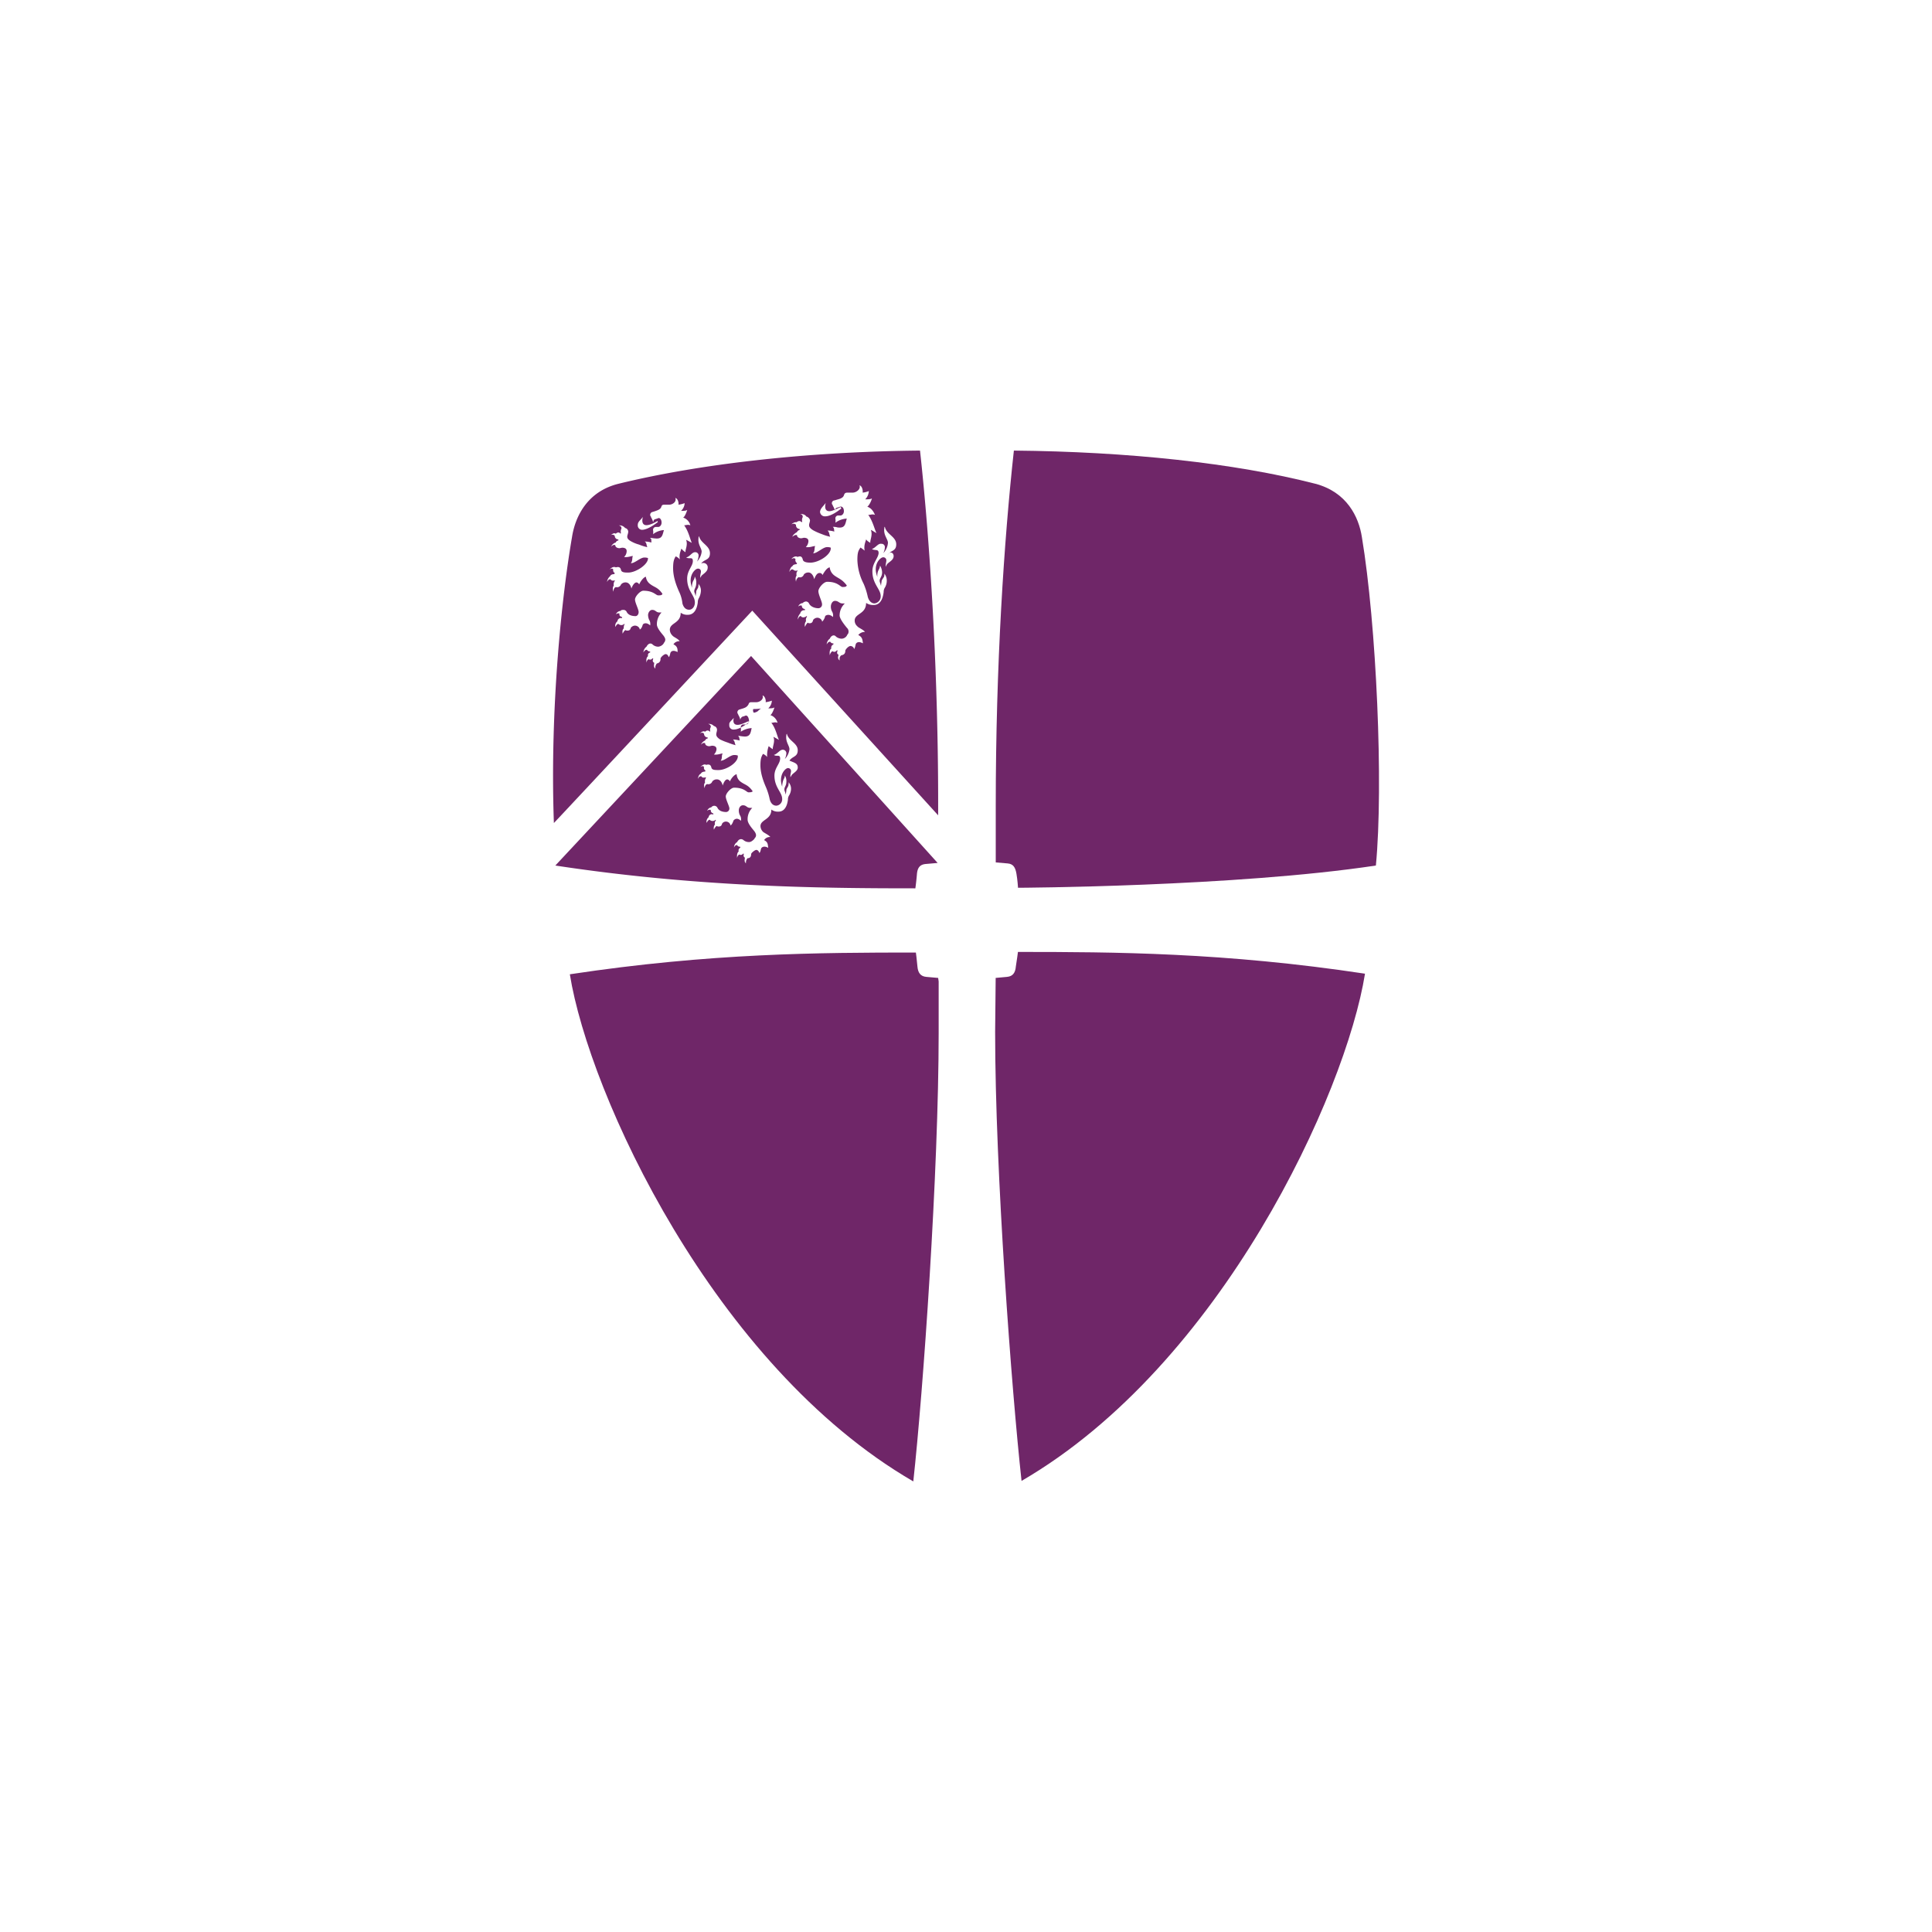 <svg id="Layer_1" data-name="Layer 1" xmlns="http://www.w3.org/2000/svg" viewBox="0 0 1000 1000"><defs><style>.cls-1{fill:#6f2668;}.cls-2{fill:#68266d;}</style></defs><path class="cls-1" d="M712.15,448c4-41.55.27-124.94-7.24-170-1.61-10.46-7.78-23.33-24.13-27.62-41.83-10.73-97.06-16.62-156-17.16-5.09,46.38-9.38,111-9.38,183.66v29.5l6.16.53c3,.27,4,2.15,4.56,5.36s.81,7.24.81,7.24S639.22,459,712.15,448M485.58,506.17l-6.16-.54c-2.95-.27-4.29-2.14-4.56-5.36s-.8-7.24-.8-7.24h0c-49.87,0-106.45.27-179.11,11.26,9.92,61.94,74.27,202.43,177.77,262.49,5.09-46.38,13.13-159.8,13.13-232.46V508l-.27-1.87h0m41.3-13.41c49.87,0,107,.27,179.64,11.26C696.6,566,632.25,706.45,528.75,766.51c-5.09-46.38-13.67-159.8-13.67-232.46l.27-26.81v-1.07l5.89-.54c3-.27,4.29-2.14,4.56-5.36.54-3.22,1.08-7.51,1.08-7.51h0"/><path class="cls-2" d="M389.87,367a2.23,2.23,0,0,0,.26,1.88,4.28,4.28,0,0,0,2.15-.81,8.51,8.51,0,0,1,1.61-1.34,24.6,24.6,0,0,1-4,.27"/><path class="cls-1" d="M412.92,397.31c0,1.88-2.68,2.95-3.21,4-.27.54-.54.81-.54,1.07-.27-1.34.27-2.41.27-3.21a1.55,1.55,0,0,0-1.61-1.61c-1.34,0-5.09,3.75-2.95,9.65a9.19,9.19,0,0,1,.8-4,3.11,3.11,0,0,0,.54-1.88,5.6,5.6,0,0,1,.81,3.22c0,2.68-1.61,2.95-.81,5.09.27.54.27,1.08.54,1.61,0-.8.27-1.61.27-2.41,0-.54,1.07-1.88,1.07-2.41s.27-1.08,0-1.61a5.1,5.1,0,0,1,1.34,3.48,6.64,6.64,0,0,1-1.07,3.49,4.1,4.1,0,0,0-.54,2.14c-.54,4.29-2.41,6.17-4.83,6.17a5.68,5.68,0,0,1-3.75-1.07c0,5.36-5.63,5.09-5.63,8.58a4.34,4.34,0,0,0,1.34,2.95c.54.53,3,1.61,3.75,2.68a3.48,3.48,0,0,0-3.21,1.61c2.14,1.07,1.87,2.41,2.14,4-1.88-1.07-2.95-.54-3.48,0-.54.8-.27,1.61-1.08,2.68-.27-.8-.8-1.61-1.61-1.61s-2.68,1.61-2.68,2.15c0,1.6-.8,2.14-1.87,2.14a3.5,3.5,0,0,0-.81,2.68c-.8-.8-.8-1.34-.53-3-.81-.27-.81-1.34-.54-1.87l-.27-.27c-.53.53-1.07,1.07-2.14.53a2.27,2.27,0,0,0-1.08,1.88c-.26-2.14.27-3,.81-3.48a1.48,1.48,0,0,1,.8-1.88v-.54a1.64,1.64,0,0,1-1.61-.8c-.8-.27-1.6.8-1.6,1.34a3.28,3.28,0,0,1,1.6-2.95c.81-1.61,2.15-1.88,3.22-1.07a4.33,4.33,0,0,0,3,1.07c1.07,0,2.15-1.07,2.68-1.61a2,2,0,0,1,.54-.8c.27-.54.8-1.34-.54-3.22-1.07-1.34-3.48-4-3.48-5.9a8.22,8.22,0,0,1,2.41-6.17h-1.07c-1.88,0-1.88-1.34-3.76-1.34-1.34,0-2.14,1.34-2.14,2.68a5.53,5.53,0,0,0,.53,2.42,3.7,3.7,0,0,1,.54,2.95c-1.07-1.08-2.41-1.61-3.75-.27-.54,1.34-.81,2.14-1.61,2.68a2.4,2.4,0,0,0-4.29-1.07c-.27.53-.27,1.61-1.88,1.61-.8,0-.8-.27-1.07-.27a4.75,4.75,0,0,0-1.34,1.87,2.94,2.94,0,0,1,.53-2.68,2.09,2.09,0,0,1,.54-2.14l-.27-.27a2.11,2.11,0,0,1-3,0c-.53,0-1.07.54-1.61,1.61a3.07,3.07,0,0,1,1.08-2.95,1.61,1.61,0,0,1,2.41-1.34v-.54h0c-.27-.27-1.34-.27-1.34-1.87a1.67,1.67,0,0,0-1.88.53,2.76,2.76,0,0,1,2.15-1.88,1.92,1.92,0,0,1,1.61-.8,1.83,1.83,0,0,1,1.61,1.07c.8,1.61,2.68,2.15,4.55,2.15a1.79,1.79,0,0,0,1.61-1.88c0-1.07-1.87-4.56-1.87-6.17s2.68-4.55,4.29-4.55c5.36,0,6.43,2.41,7.5,2.41,1.61,0,1.88-.27,2.15-.54-2.42-3.48-4-3.21-6.44-5.09a5.13,5.13,0,0,1-1.87-3.75c-1.34.26-3,2.41-3.49,3.75a1.77,1.77,0,0,0-1.34-1.07c-1.07,0-1.88,1.61-2.41,3.21-.27-1.6-1.34-3.21-2.95-3.21a2.94,2.94,0,0,0-2.42,1.07,2.16,2.16,0,0,1-2.68,1.34c-.53.27-1.07.54-1.34,2.14-.53-2.14,0-2.41.27-2.94a2.94,2.94,0,0,1,.54-2.42l-.27-.27c-.81.27-1.88.27-2.15-.53-.8,0-1.07,0-1.87,1.34.26-1.34.8-2.41,1.61-2.68.26-.81,1.34-1.08,2.14-1.08,0-.26.27-.26.27-.53a1.65,1.65,0,0,1-.81-1.88c-.53-.8-1.34-.27-1.87,0,1.07-1.07,2.14-1.61,3-1.07,1.87-.54,2.41.27,2.68,1.34.27,1.34,1.87,1.34,3.75,1.34,4,0,10.46-4,9.92-7.51a5.17,5.17,0,0,0-1.87-.27c-2.15,0-4.83,2.95-7,2.95,1.08-1.34.27-2.68,1.08-3.75-1.08,0-2.42.8-4.56.54a4.31,4.31,0,0,0,1.34-2.68c0-.54,0-1.88-2.41-1.88a11.9,11.9,0,0,1-1.34.27c-.54,0-2.15-.27-2.15-1.61-.8-.27-1.34,0-2.14.8a4,4,0,0,1,2.14-2.14,1.62,1.62,0,0,1,1.34-1.08v-.53a1.83,1.83,0,0,1-1.88-1.88c-.53-.53-.8-.8-2.14-.27,1.61-1.34,2.14-1.07,2.68-.8,1.07-1.07,2.15-.54,2.41,0l.27-.27a2.62,2.62,0,0,1,.27-2.14c0-1.08-.54-1.34-1.34-1.61a3.38,3.38,0,0,1,2.95,1.07,2,2,0,0,1,1.61,1.88c0,1.87-1.61,2.95,1.61,5.09a30.94,30.94,0,0,0,4,1.61,32.93,32.93,0,0,0,4,1.34c-.54-1.07-.27-1.88-1.34-2.95a15.54,15.54,0,0,1,3.48.54c-.26-1.34,0-1.34-.8-2.42.8,0,1.88.27,2.41.27,3.76.54,4-1.61,4.56-4.29a11.51,11.51,0,0,0-5.63,1.88,5.76,5.76,0,0,0,0-2.15c0-1.34.81-1.6,1.34-1.6h1.34c.81,0,2.15-1.08,1.34-3.22-.27-1.07-1.07-1.61-1.61-1.34a9.92,9.92,0,0,1-1.6.53,2.48,2.48,0,0,0-1.08,1.61,3.92,3.92,0,0,0-.53-1.61c0-.26-.27-.53-.54-1.07,0-.27,0-.27-.27-.54a1.52,1.52,0,0,1,1.07-2.14c.81-.27,1.88-.54,2.42-.8a3.8,3.8,0,0,0,2.14-1.88c.27-.81.54-1.07,1.61-1.07h2.41c1.88,0,4-1.61,3.22-3.49,1.34.27,1.88,2.68,1.61,3.49a14.08,14.08,0,0,0,3.22-.81,5.68,5.68,0,0,1-1.88,4c1.07,0,2.68,0,3.22-.53-.27,1.07-1.34,3.75-2.15,4a5.71,5.71,0,0,1,3.76,4c-1.34-.54-2.15,0-3.22,0,2.41,2.95,3.22,7.78,4,8.85-.53-.27-1.88-1.07-2.95-1.61,1.07,2.41-.53,5.09-.27,6.44a16.09,16.09,0,0,1-2.14-1.61,13.89,13.89,0,0,0-.81,5.63,5.5,5.5,0,0,0-2.14-1.61c-.8,1.34-1.34,2.41-1.34,5.9,0,4.82,2.14,9.65,2.95,11.53a32.36,32.36,0,0,1,1.88,6.16c.53,1.88,1.6,3.22,3.48,3.22a3.3,3.3,0,0,0,2.95-3.49c0-3.48-4-5.89-4-12.06,0-4,2.95-6.17,2.95-8.85,0-2.41-1.88-.8-3.22-1.88,1.88-.53,3-2.68,4.56-2.68a1.83,1.83,0,0,1,1.88,1.88,7.77,7.77,0,0,1-.81,2.95,8.67,8.67,0,0,0,2.41-5.09c0-1.88-2.14-3.76-1.6-7.24,0-.54,0-.27.26-.81.81,3.76,5.63,4.83,5.63,8.58,0,3.49-2.68,3-4.29,5.36,2.42,1.08,4.29,1.34,4.29,3.49m-33-26c-.54,1.88-.54,4,1.87,4,1.88,0,4.83-1.61,5.63-1.87l.27.53c-.54.27-4.56,3.76-7.77,3.76a2.13,2.13,0,0,1-2.42-2.42C377.26,373.71,378.6,373.18,380,371.3Zm8.84-31.64L287.44,448c72.4,11,135.67,11.8,185.54,11.8h.81s.53-3.75.8-7.24,1.61-5.09,4.56-5.36l6.17-.54h0Z"/><path class="cls-1" d="M462.53,287.92c0,2.14-2.95,3.21-3.49,4.29-.27.53-.54.8-.54,1.34-.26-1.34.27-2.42.27-3.49a1.55,1.55,0,0,0-1.61-1.61c-1.6,0-5.63,4-3,10.19a5.88,5.88,0,0,1,.81-4,5,5,0,0,0,.54-1.88,7.27,7.27,0,0,1,1.07,3.49c0,2.68-1.88,3.22-1.07,5.36.26.54.26,1.07.53,1.61,0-1.07.27-1.88.27-2.41s1.07-1.88,1.34-2.42c0-.53.27-1.07,0-1.61a5.87,5.87,0,0,1,1.34,3.76,6.8,6.8,0,0,1-1.07,3.75,4.14,4.14,0,0,0-.54,2.15c-.53,4.55-2.41,6.7-5.09,6.7a6.48,6.48,0,0,1-4-1.07c0,5.9-5.9,5.36-5.9,9.11a3.8,3.8,0,0,0,1.34,2.95c.53.81,2.95,1.61,4,2.95a4.35,4.35,0,0,0-3.49,1.61c2.15,1.07,2.15,2.41,2.42,4.29-2.15-1.07-2.95-.54-3.49,0-.53.8-.27,1.61-1.07,3a2,2,0,0,0-1.88-1.61c-1.07,0-2.68,1.88-2.68,2.41,0,1.61-.8,2.15-2.14,2.42-1.08,1.07-.81,1.61-.81,2.68-.8-.81-1.07-1.34-.53-2.95-1.08-.54-.81-1.34-.54-2.15l-.27-.26c-.54.53-1.07,1.34-2.41.53a3.3,3.3,0,0,0-1.34,2.15c-.27-2.42.27-3.22.8-3.49a1.77,1.77,0,0,1,1.07-2.14V333a1.61,1.61,0,0,1-1.6-.8c-.81-.27-1.61.8-1.88,1.34a3.92,3.92,0,0,1,1.61-2.95c.8-1.88,2.41-2.15,3.21-1.08a4.88,4.88,0,0,0,2.95,1.08,3.38,3.38,0,0,0,2.69-1.61,2,2,0,0,1,.53-.81,2.58,2.58,0,0,0-.53-3.21c-1.08-1.34-3.49-4.29-3.76-6.17a8.49,8.49,0,0,1,2.68-6.43h-1.07c-1.88,0-2.14-1.35-4-1.35-1.34,0-2.15,1.61-2.15,2.95a5.38,5.38,0,0,0,.54,2.42,4,4,0,0,1,.54,3c-1.08-1.08-2.68-1.61-4-.54a6,6,0,0,1-1.6,2.95c0-1.34-2.42-3.22-4.56-1.07-.27.53-.27,1.87-1.88,1.87-.8,0-.8-.26-1.07-.26a5.78,5.78,0,0,0-1.34,2.14,3.32,3.32,0,0,1,.53-2.95,2.74,2.74,0,0,1,.54-2.41l-.27-.27c-.8.8-2.41,1.07-3,0-.53,0-1.07.54-1.61,1.88a5.18,5.18,0,0,1,1.34-3.22,2,2,0,0,1,2.42-1.61v-.54h0c-.27-.26-1.61-.26-1.61-1.87a1.67,1.67,0,0,0-1.88.53,2.73,2.73,0,0,1,2.42-1.87c.26-.54,1.34-.81,1.6-.81a1.81,1.81,0,0,1,1.61,1.08c.81,1.6,2.95,2.41,4.83,2.41a1.92,1.92,0,0,0,1.88-2.15c0-1.34-1.88-4.82-1.88-6.7,0-1.61,2.68-4.83,4.56-4.83,5.63,0,6.7,2.69,8,2.69,1.61,0,1.88-.27,2.15-.81-2.69-3.48-4.29-3.48-6.71-5.36a6,6,0,0,1-2.14-4c-1.61.26-2.95,2.68-3.76,4a1.45,1.45,0,0,0-1.6-1.07c-1.35,0-2.15,1.87-2.69,3.21-.26-1.61-1.34-3.48-2.95-3.48a2.93,2.93,0,0,0-2.41,1.07,2.09,2.09,0,0,1-2.68,1.34,2.84,2.84,0,0,0-1.34,2.41c-.54-2.14,0-2.68.27-3.21-.27-1.61.27-2.15.53-2.42v-.26a2.07,2.07,0,0,1-2.41-.54c-.8,0-1.07,0-1.88,1.34.27-1.34.81-2.68,1.61-2.95.27-.8,1.34-1.07,2.15-1.07,0-.27.27-.27.27-.54a1.84,1.84,0,0,1-.81-2.14c-.8-.81-1.34-.27-2.14,0,1.07-1.34,2.41-1.61,3.21-1.08,1.88-.8,2.42.27,2.69,1.34.26,1.35,2.14,1.61,4,1.61,4.29,0,11-4.29,10.45-7.77a5.17,5.17,0,0,0-1.87-.27c-2.15,0-5.1,3.22-7.24,3.22,1.07-1.34.53-2.68,1.07-3.76-1.34,0-2.41.81-4.83.54a4.86,4.86,0,0,0,1.34-2.95c0-.54,0-1.88-2.41-1.88a11.44,11.44,0,0,1-1.34.27c-.54,0-2.14-.27-2.14-1.61-.81-.27-1.34,0-2.42.81.27-1.07,1.88-2.15,2.42-2.42a1.61,1.61,0,0,1,1.34-1.07v-.53a1.91,1.91,0,0,1-1.88-2.15c-.54-.54-1.07-.8-2.41-.27,1.61-1.34,2.41-1.07,2.68-1.07,1.34-1.07,2.14-.54,2.68,0l.27-.27a3.34,3.34,0,0,1,.27-2.41c0-1.07-.54-1.34-1.35-1.61,1.88,0,2.69.54,3.22,1.34a2.66,2.66,0,0,1,1.88,1.88c0,1.87-1.88,3.22,1.88,5.36a33.57,33.57,0,0,0,4.29,1.88,24.38,24.38,0,0,0,4.29,1.34c-.54-1.07-.27-2.15-1.35-3.22a13.45,13.45,0,0,1,3.49.54c-.27-1.61,0-1.61-.8-2.42a6.62,6.62,0,0,1,2.41.27c4,.54,4-1.61,4.83-4.56a10.57,10.57,0,0,0-5.9,2.15,5.92,5.92,0,0,0,0-2.15,1.48,1.48,0,0,1,1.34-1.61h1.34c.8,0,2.14-1.07,1.61-3.21-.27-1.08-1.08-1.61-1.88-1.34a12.63,12.63,0,0,1-1.61.53c-.8.27-.8.81-1.07,1.61a3.8,3.8,0,0,0-.54-1.61c0-.27-.27-.53-.53-1.07,0-.27,0-.27-.27-.54A1.44,1.44,0,0,1,432,259c.8-.27,1.88-.54,2.68-.81,1.34-.53,1.88-1.07,2.15-1.87s.53-1.34,1.87-1.34h2.68c1.88,0,4.29-1.88,3.49-3.76,1.34.27,1.88,2.68,1.61,3.76a11.25,11.25,0,0,0,3.22-.81,6.42,6.42,0,0,1-1.88,4.29c1.07,0,3,0,3.49-.53-.27,1.34-1.61,4-2.42,4.29,1.88.8,2.95,1.87,4,4.29-1.34-.54-2.14,0-3.48,0,2.41,3.21,3.48,8.31,4.29,9.38-.81-.27-2.15-1.34-2.95-1.61,1.07,2.68-.54,5.36-.27,6.71-.8-.54-1.88-1.08-2.14-1.88-.27,1.07-1.34,3.22-.81,5.9a21.39,21.39,0,0,0-2.14-1.61c-1.08,1.61-1.61,2.41-1.61,6.43A28.73,28.73,0,0,0,447,302.13a35.08,35.08,0,0,1,2.14,6.7c.54,2.14,1.88,3.49,3.49,3.49a3.59,3.59,0,0,0,3.21-3.76c0-3.75-4.29-6.17-4.29-12.87,0-4.29,3-6.7,3.22-9.38,0-2.42-1.88-1.08-3.48-2.15,1.87-.53,3.21-3,4.82-2.68a1.68,1.68,0,0,1,1.88,1.88,6.51,6.51,0,0,1-.81,2.95,8.65,8.65,0,0,0,2.42-5.36c0-1.88-2.42-4-1.88-7.51,0-.54,0-.54.27-.81.8,4,5.9,5.1,5.9,9.12,0,3.75-2.95,2.95-4.56,5.63,1.07-2.15,3.22-1.61,3.22.54M427.4,260.3c-.53,1.88-.53,4.29,1.88,4.29,1.88,0,5.09-1.88,5.9-2.15l.27.81c-.54.27-4.83,4-8.32,4a2.47,2.47,0,0,1-2.68-2.41C424.72,263,426.06,262.18,427.4,260.3Zm-61.13,33.78c0,1.88-2.68,3.22-3.22,4-.26.54-.53.81-.53,1.08-.27-1.34.27-2.42.27-3.22a1.43,1.43,0,0,0-1.61-1.61c-1.34,0-5.37,3.75-2.95,9.92a6.36,6.36,0,0,1,.8-4,3.11,3.11,0,0,0,.54-1.88,6,6,0,0,1,.8,3.49c0,2.68-1.61,3.22-.8,5.09.27.54.27,1.08.53,1.61,0-.8.27-1.61.27-2.41,0-.54,1.07-1.88,1.07-2.41s.27-1.08,0-1.61a5.26,5.26,0,0,1,1.35,3.75,8.89,8.89,0,0,1-1.08,3.75,4.18,4.18,0,0,0-.53,2.15c-.54,4.29-2.42,6.43-5.1,6.43a5.62,5.62,0,0,1-3.75-1.07c0,5.63-5.63,5.1-5.63,8.85a4.3,4.3,0,0,0,1.34,2.95c.53.8,2.95,1.61,3.75,2.95a3.51,3.51,0,0,0-3.22,1.61c2.15,1.07,2.15,2.41,2.15,4-2.15-1.07-3-.54-3.49,0-.53.8-.26,1.61-1.07,2.68-.27-.8-.8-1.61-1.61-1.61s-2.68,1.61-2.68,2.41a2.17,2.17,0,0,1-1.87,2.42,3.5,3.5,0,0,0-.81,2.68c-.8-.81-.8-1.34-.54-3-1.07-.54-.8-1.34-.53-2.15l-.27-.26c-.54.53-1.07,1.07-2.14.53a2.25,2.25,0,0,0-1.08,1.88c-.27-2.41.27-2.95.81-3.49a1.42,1.42,0,0,1,1.07-1.87v-.54a1.64,1.64,0,0,1-1.61-.8c-.8-.27-1.61.8-1.88,1.34a4,4,0,0,1,1.61-3c.81-1.61,2.15-2.15,3.22-1.08a4.28,4.28,0,0,0,2.95,1.08,3.89,3.89,0,0,0,2.68-1.61,2.08,2.08,0,0,1,.54-.81c.27-.8.8-1.34-.54-3.21-1.07-1.34-3.48-4-3.48-5.9a8.83,8.83,0,0,1,2.41-6.17h-1.07c-1.88,0-1.88-1.34-3.76-1.34-1.34,0-2.14,1.61-2.14,2.68a6.54,6.54,0,0,0,.53,2.41,3.92,3.92,0,0,1,.54,2.95c-1.07-1.07-2.68-1.6-3.75-.53-.54,1.61-.81,2.14-1.61,2.68,0-1.34-2.42-3.22-4.56-1.07-.27.53-.27,1.61-1.88,1.61-.8,0-.8-.27-1.07-.27a4.75,4.75,0,0,0-1.34,1.87c-.27-1.34,0-2.41.54-2.68,0-.53,0-1.87.53-2.14l-.27-.27a2.11,2.11,0,0,1-3,0c-.53,0-1.07.54-1.6,1.61a3,3,0,0,1,1.07-2.95,1.85,1.85,0,0,1,2.41-1.61v-.54h0c-.27-.26-1.61-.26-1.34-1.87a1.67,1.67,0,0,0-1.88.53,2.73,2.73,0,0,1,2.42-1.87c.26-.54,1.07-.54,1.61-.54a1.8,1.8,0,0,1,1.6,1.07c.81,1.61,2.69,2.15,4.56,2.15.81,0,1.61-.81,1.61-2.15s-1.88-4.82-1.88-6.43,2.69-4.56,4.29-4.56c5.37,0,6.44,2.41,7.78,2.41,1.61,0,1.88-.26,2.14-.8-2.41-3.49-4-3.22-6.43-5.1a5.43,5.43,0,0,1-2.15-3.75c-1.34.27-2.94,2.68-3.48,4a1.8,1.8,0,0,0-1.34-1.07c-1.07,0-2.15,1.61-2.68,3.22-.27-1.61-1.34-3.22-2.95-3.22a3,3,0,0,0-2.42,1.07,2.16,2.16,0,0,1-2.68,1.34c-.53.27-1.07.54-1.34,2.42-.53-2.15,0-2.68.27-3.22a2.91,2.91,0,0,1,.54-2.41v-.27c-.81.27-1.88.27-2.15-.54-.8,0-1.07,0-1.87,1.34a4.51,4.51,0,0,1,1.6-2.95c.27-.8,1.34-1.07,2.15-1.07,0-.27.27-.27.27-.54a1.62,1.62,0,0,1-.81-1.87c-.53-.81-1.34-.27-1.87,0,1.07-1.08,2.14-1.61,3.21-1.08,1.88-.53,2.42.27,2.68,1.35.27,1.34,2.15,1.34,3.76,1.34,4,0,10.46-4.29,10.19-7.51a5.25,5.25,0,0,0-1.88-.27c-2.14,0-4.83,2.95-7,2.95,1.07-1.34.54-2.68,1.07-3.75-1.07,0-2.41.8-4.56.53a4.26,4.26,0,0,0,1.34-2.95c0-.53,0-1.87-2.41-1.87a11.83,11.83,0,0,1-1.34.26c-.54,0-2.14-.26-2.14-1.6-.81-.27-1.35,0-2.15.8a3.71,3.71,0,0,1,2.41-2.15,1.63,1.63,0,0,1,1.34-1.07v-.53a1.82,1.82,0,0,1-1.87-1.88,1.58,1.58,0,0,0-2.15-.27c1.61-1.34,2.15-1.07,2.68-.8,1.08-1.08,2.15-.54,2.42,0l.26-.27a3.38,3.38,0,0,1,.27-2.41c0-1.08-.53-1.34-1.34-1.61a3.64,3.64,0,0,1,3.22,1.34,2,2,0,0,1,1.61,1.87c0,1.88-1.88,3.22,1.61,5.1a18.34,18.34,0,0,0,4,1.61,24.64,24.64,0,0,0,4.29,1.34c-.54-1.07-.27-2.15-1.34-2.95a16.12,16.12,0,0,1,3.48.53c-.26-1.6.27-1.6-.8-2.41.8,0,1.88.27,2.41.27,4,.54,4-1.61,4.83-4.29a10,10,0,0,0-5.63,2.14,5.7,5.7,0,0,0,0-2.14,1.48,1.48,0,0,1,1.34-1.61h1.34c.8,0,2.14-1.07,1.61-3.22-.27-1.07-1.07-1.6-1.61-1.34a11.07,11.07,0,0,1-1.61.54c-.8.27-.8.8-1.07,1.61a3.8,3.8,0,0,0-.54-1.61c0-.27-.27-.54-.53-1.07,0-.27,0-.27-.27-.54a1.51,1.51,0,0,1,1.07-2.14,24.92,24.92,0,0,0,2.41-.81c1.34-.53,1.88-1.07,2.15-1.88s.53-1.07,1.61-1.07h2.41c1.88,0,4-1.61,3.22-3.48,1.34.26,1.87,2.68,1.61,3.48a14,14,0,0,0,3.21-.8,5.73,5.73,0,0,1-1.87,4c1.07,0,2.68,0,3.21-.54-.26,1.08-1.34,3.76-2.14,4a5.65,5.65,0,0,1,3.75,4c-1.34-.54-2.14,0-3.21,0,2.41,3.21,3.21,7.77,4,9.11-.54-.27-1.88-1.07-3-1.61,1.07,2.69-.54,5.1-.27,6.44a7.33,7.33,0,0,1-2.15-1.88c-.26,1.07-1.34,2.95-.8,5.63a5.76,5.76,0,0,0-2.14-1.61c-.81,1.34-1.35,2.42-1.35,6.17,0,5.1,2.15,9.92,2.95,11.8a18.71,18.71,0,0,1,1.88,6.43c.54,1.88,1.61,3.22,3.49,3.22,1.61,0,2.95-1.61,2.95-3.75,0-3.76-4-5.9-4-12.34,0-4.29,2.95-6.43,2.95-9.11,0-2.42-1.87-.81-3.48-1.88,1.87-.27,3-2.68,4.56-2.68a1.67,1.67,0,0,1,1.87,1.88,7.78,7.78,0,0,1-.8,2.95,8.69,8.69,0,0,0,2.41-5.1c0-1.88-2.14-3.75-1.61-7.24,0-.53,0-.27.27-.8.81,3.75,5.63,4.82,5.63,8.85,0,3.75-2.95,2.94-4.56,5.36A2.23,2.23,0,0,1,366.27,294.08Zm-33.51-26.54c-.54,1.88-.54,4.29,1.87,4.29,1.88,0,4.83-1.61,5.63-2.15l.27.54c-.53.27-4.56,3.75-8,4a2.24,2.24,0,0,1-2.42-2.41C330.07,270,331.42,269.42,332.76,267.54ZM476.2,233.22c-59,.54-114.49,7-156,17.16-16.35,4-22.52,17.16-24.13,27.62-5.09,29.49-11.53,87.94-9.38,148,9.92-10.46,102.69-109.93,102.69-109.93L485.58,422C485.85,349.32,481.29,279.6,476.2,233.22Z"/></svg>